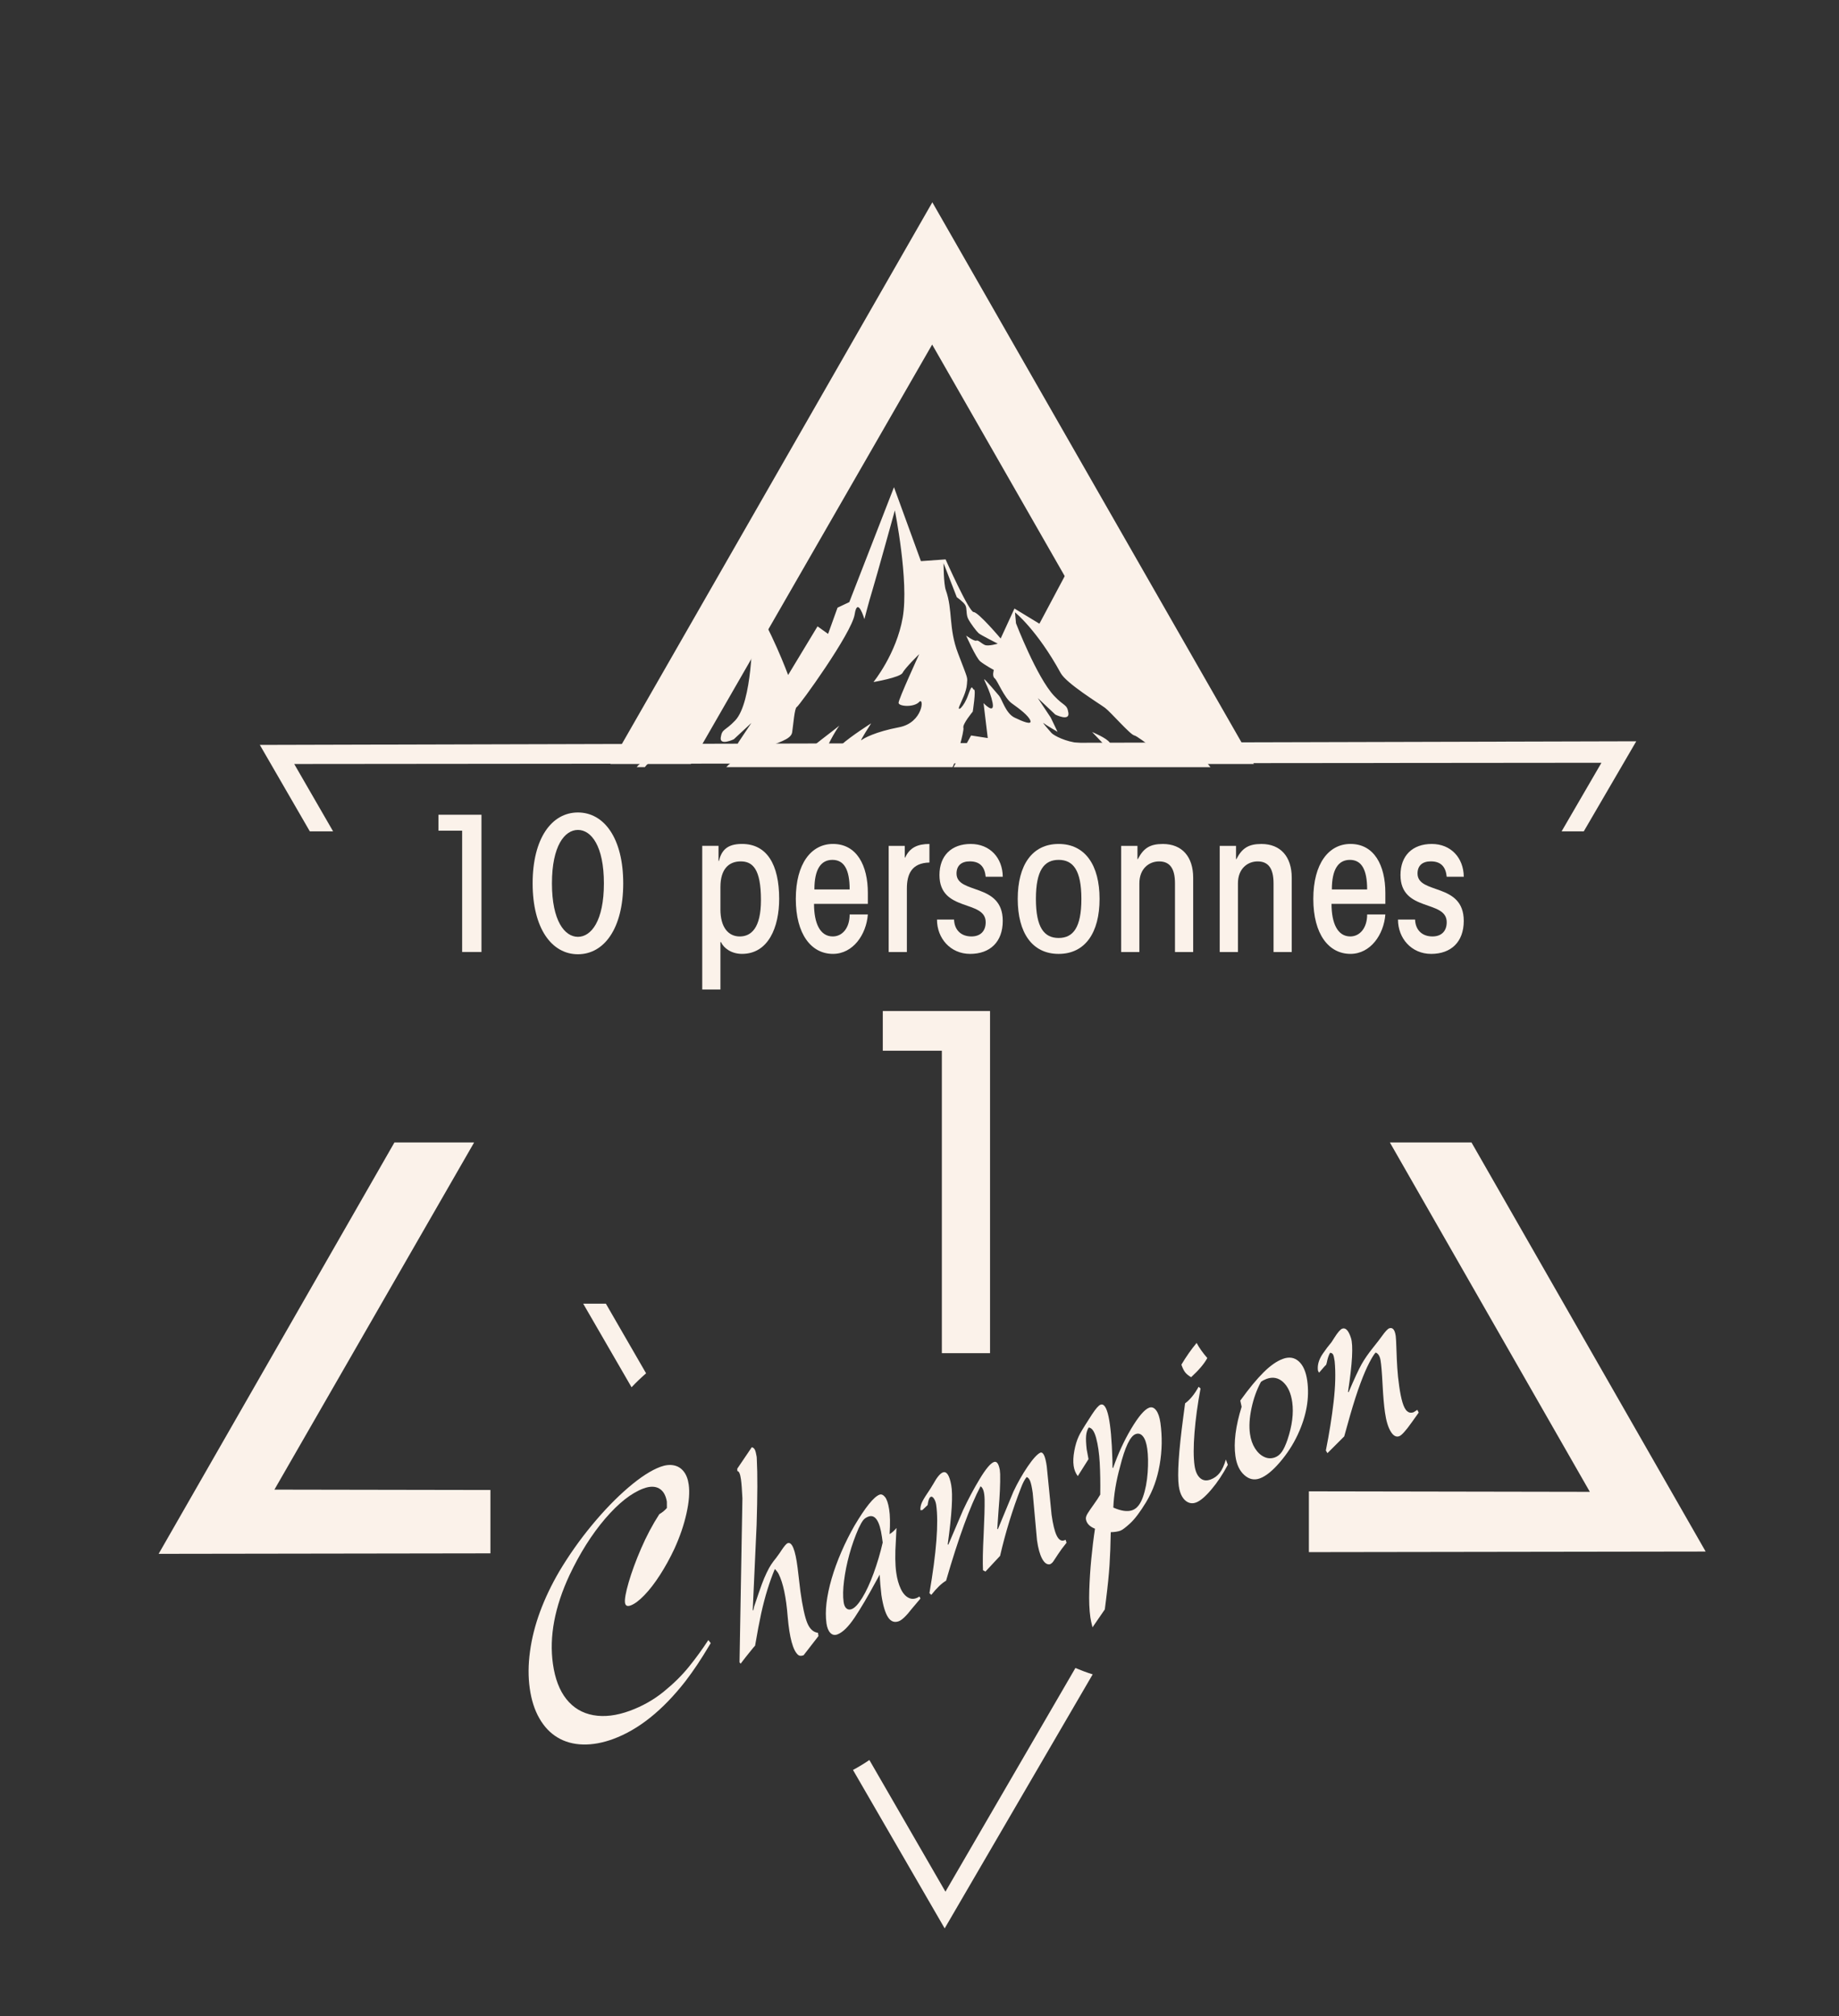 <?xml version="1.0" encoding="utf-8"?>
<!-- Generator: Adobe Illustrator 16.0.0, SVG Export Plug-In . SVG Version: 6.00 Build 0)  -->
<!DOCTYPE svg PUBLIC "-//W3C//DTD SVG 1.0//EN" "http://www.w3.org/TR/2001/REC-SVG-20010904/DTD/svg10.dtd">
<svg version="1.0" id="Calque_1" xmlns="http://www.w3.org/2000/svg" xmlns:xlink="http://www.w3.org/1999/xlink" x="0px" y="0px"
	 width="104px" height="114px" viewBox="0 0 104 114" enable-background="new 0 0 104 114" xml:space="preserve">
<rect x="0" y="0" width="104" height="114" fill="#333333" stroke="none"/>
<g>
	<g>
		<g>
			<path fill="#FBF2EA" d="M55.989,57.164v19.345h-2.725V59.408h-3.34v-2.244H55.989z"/>
		</g>
	</g>
	<g>
		<g>
			<path fill="#FBF2EA" d="M27.228,46.066v7.759h-1.093v-6.859h-1.339v-0.9H27.228z"/>
			<path fill="#FBF2EA" d="M30.122,49.946c0-2.551,1.081-4.009,2.561-4.009s2.562,1.458,2.562,4.009s-1.082,4.007-2.562,4.007
				S30.122,52.497,30.122,49.946z M32.683,46.924c-0.75,0-1.469,0.9-1.469,3.022s0.719,3.022,1.469,3.022s1.469-0.9,1.469-3.022
				S33.433,46.924,32.683,46.924z"/>
			<path fill="#FBF2EA" d="M39.712,47.824h0.922v0.857h0.021c0.15-0.601,0.461-0.965,1.307-0.965c1.404,0,2.102,1.158,2.102,3.107
				c0,1.597-0.611,3.109-2.102,3.109c-0.609,0-1.039-0.333-1.188-0.666h-0.032v2.68h-1.029V47.824z M40.741,51.414
				c0,1.018,0.449,1.533,1.093,1.533s1.2-0.471,1.2-2.057c0-1.779-0.482-2.187-1.146-2.187c-0.676,0-1.146,0.439-1.146,1.447V51.414
				z"/>
			<path fill="#FBF2EA" d="M46.035,51.103c0,1.083,0.332,1.843,1.061,1.843c0.536,0,0.954-0.471,0.954-1.243h1.029
				c-0.086,1.136-0.836,2.229-1.973,2.229c-1.221,0-2.101-1.104-2.101-3.109c0-2.004,0.88-3.107,2.101-3.107
				c1.35,0,1.973,1.222,1.973,2.765v0.622H46.035z M48.05,50.289c0-1.136-0.321-1.672-0.977-1.672c-0.652,0-1.017,0.536-1.017,1.672
				H48.05z"/>
			<path fill="#FBF2EA" d="M50.257,53.826v-6.001h0.91v0.664h0.021c0.258-0.568,0.708-0.771,1.373-0.771v1.05
				c-1.008,0.021-1.275,0.665-1.275,1.468v3.591H50.257z"/>
			<path fill="#FBF2EA" d="M55.743,49.571c-0.053-0.546-0.311-0.869-0.899-0.869c-0.493,0-0.75,0.258-0.75,0.686
				c0,1.201,2.614,0.493,2.614,2.68c0,1.199-0.729,1.865-1.844,1.865c-1.113,0-1.875-0.879-1.875-1.94h0.965
				c0.021,0.579,0.386,0.953,0.985,0.953c0.505,0,0.804-0.3,0.804-0.803c0-1.297-2.614-0.547-2.614-2.669
				c0-1.104,0.686-1.757,1.769-1.757c1.082,0,1.8,0.782,1.811,1.854H55.743z"/>
			<path fill="#FBF2EA" d="M59.869,53.933c-1.501,0-2.314-1.201-2.314-3.109c0-1.907,0.813-3.107,2.314-3.107
				c1.5,0,2.314,1.2,2.314,3.107C62.184,52.732,61.369,53.933,59.869,53.933z M59.869,48.617c-0.814,0-1.286,0.579-1.286,2.207
				c0,1.629,0.472,2.208,1.286,2.208s1.286-0.579,1.286-2.208C61.155,49.196,60.684,48.617,59.869,48.617z"/>
			<path fill="#FBF2EA" d="M63.405,53.826v-6.001h0.921v0.75h0.022c0.321-0.622,0.686-0.857,1.414-0.857
				c1.093,0,1.715,0.729,1.715,1.908v4.201h-1.029v-3.879c0-0.858-0.299-1.244-0.899-1.244c-0.558,0-1.115,0.397-1.115,1.244v3.879
				H63.405z"/>
			<path fill="#FBF2EA" d="M68.978,53.826v-6.001h0.922v0.75h0.021c0.321-0.622,0.687-0.857,1.414-0.857
				c1.094,0,1.716,0.729,1.716,1.908v4.201h-1.029v-3.879c0-0.858-0.301-1.244-0.9-1.244c-0.558,0-1.114,0.397-1.114,1.244v3.879
				H68.978z"/>
			<path fill="#FBF2EA" d="M75.301,51.103c0,1.083,0.332,1.843,1.061,1.843c0.536,0,0.954-0.471,0.954-1.243h1.029
				c-0.086,1.136-0.837,2.229-1.973,2.229c-1.223,0-2.101-1.104-2.101-3.109c0-2.004,0.878-3.107,2.101-3.107
				c1.351,0,1.973,1.222,1.973,2.765v0.622H75.301z M77.315,50.289c0-1.136-0.322-1.672-0.976-1.672s-1.019,0.536-1.019,1.672
				H77.315z"/>
			<path fill="#FBF2EA" d="M81.815,49.571c-0.054-0.546-0.311-0.869-0.9-0.869c-0.493,0-0.75,0.258-0.75,0.686
				c0,1.201,2.614,0.493,2.614,2.68c0,1.199-0.728,1.865-1.843,1.865c-1.114,0-1.876-0.879-1.876-1.94h0.966
				c0.021,0.579,0.385,0.953,0.985,0.953c0.504,0,0.804-0.3,0.804-0.803c0-1.297-2.614-0.547-2.614-2.669
				c0-1.104,0.686-1.757,1.768-1.757c1.083,0,1.8,0.782,1.811,1.854H81.815z"/>
		</g>
	</g>
	<polygon fill="#FBF2EA" points="39.07,43.198 52.716,19.481 66.296,43.198 70.911,43.198 52.726,11.438 34.519,43.198 	"/>
	<polygon fill="#FBF2EA" points="74.021,84.32 74.021,87.757 96.459,87.724 83.217,64.595 78.601,64.595 89.91,84.348 	"/>
	<polygon fill="#FBF2EA" points="27.735,84.244 15.519,84.223 26.813,64.595 22.306,64.595 8.971,87.854 27.735,87.826 	"/>
	<path fill="#FBF2EA" d="M54.483,41.15c-0.067-0.202,0.529-0.915,0.529-0.915s0.191-1.23,0.074-1.243
		c-0.119-0.013-0.084-0.414-0.327,0.284c-0.249,0.719-0.647,1.003-0.503,0.65c0.143-0.346,0.395-0.804,0.426-1.241
		c0.031-0.432,0.089-0.194-0.505-1.752c-0.542-1.416-0.286-2.447-0.688-3.563c-0.128-0.358-0.128-1.527-0.128-1.527l0.749,1.925
		c0,0,0.372,0.257,0.481,0.448c0.11,0.19,0.026,0.516,0.165,0.781s0.473,0.704,0.592,0.808c0.121,0.103,1.078,0.587,1.078,0.587
		s-0.527,0.162-0.729,0.076c-0.203-0.088-0.38-0.301-0.485-0.246c-0.106,0.055-0.574-0.285-0.574-0.285s0.556,1.26,0.799,1.458
		c0.241,0.197,0.767,0.488,0.767,0.488s-0.113,0.348,0.049,0.471c0.16,0.122,0.533,1.11,0.976,1.421
		c0.429,0.303,0.933,0.686,1.038,0.961s-0.414,0.069-0.895-0.165c-0.497-0.242-0.703-1.033-0.87-1.23
		c-0.17-0.198-0.737-0.873-0.831-0.932c-0.094-0.061,0.326,0.618,0.462,1.324c0.136,0.708-0.511,0.021-0.511,0.021l0.238,1.975
		l-0.943-0.145l-0.989,1.79h14.526c-1.777-2.157-3.171-4.69-3.238-4.911c-0.133-0.426-0.662-2.279-1.125-3.024
		c-0.464-0.745-0.911-1.972-0.911-1.972l-0.781,1.388l-1.341-3.868l-2.277,4.277l-1.411-0.857l-0.78,1.694
		c0,0-1.261-1.492-1.527-1.494c-0.265-0.001-1.588-2.979-1.588-2.979l-1.395,0.099l-1.523-4.181l-2.527,6.497l-0.666,0.315
		l-0.533,1.482l-0.598-0.426l-1.663,2.751c0,0-0.995-2.693-2.054-4.184c-1.031,2.597-4.248,7.036-6.401,9.278
		c-0.04,0.006-0.079,0.113-0.12,0.113h0.473c0.266-0.359,0.485-0.328,0.559-0.34c0.237-0.041,1.342-1.359,1.664-1.594
		c0.32-0.232,1.582-1.855,1.896-2.444c0.312-0.585,1.949-3.375,1.949-3.375l0.009,0.188c0,0,0.013,3.89-0.968,4.929
		c-0.578,0.61-0.738,0.453-0.816,0.956c-0.077,0.5,0.738,0.106,0.738,0.106l0.995-0.925l-0.735,1.1l-0.387,0.798
		c0,0,0.654-0.374,0.789-0.482c0.135-0.107-0.307,0.489-0.445,0.642c-0.076,0.084-0.32,0.081-0.64,0.44H53.87
		C54.065,43.018,54.538,41.312,54.483,41.15z M59.987,38.058c0.32,0.583,2.188,1.728,2.505,1.963
		c0.321,0.237,1.424,1.52,1.659,1.562c0.238,0.042,2.058,1.522,2.058,1.522s-0.655-0.479-1.049-0.652
		c-0.386-0.172-0.996,0.095-1.297,0.082c0,0-0.94-0.282-1.104-0.545c-0.163-0.262-0.996-0.601-0.996-0.601l1.07,1.125
		c0,0-1.11-0.453-1.839-0.511c-0.701-0.055-1.393-0.409-1.532-0.563c-0.138-0.155-0.577-0.66-0.442-0.552
		c0.134,0.11,0.787,0.489,0.787,0.489l-0.383-0.801l-0.734-1.107l0.992,0.934c0,0,0.815,0.402,0.738-0.099
		c-0.076-0.504-0.237-0.35-0.813-0.966c-0.977-1.048-2.15-4.098-2.15-4.098l-0.056-0.617C57.401,34.621,58.644,35.608,59.987,38.058
		z M50.85,41.118c-1.358,0.258-2.007,0.627-2.136,0.732c-0.13,0.105,0.552-0.953,0.552-0.953s-1.165,0.738-1.684,1.213
		s-0.681,0.262-0.81,0.262c-0.111,0,0.457-1.034,0.695-1.344c-0.262,0.217-1.009,0.777-1.309,1.022
		c-0.39,0.316-0.713,1.164-1.976,0.84c-1.261-0.324-1.812-0.168-1.033-0.535c0.776-0.368,1.585-0.524,1.649-0.948
		c0.066-0.423,0.133-1.379,0.262-1.432c0.129-0.052,3.111-4.176,3.273-5.237c0.163-1.06,0.551,0.268,0.551,0.268
		s0.227-0.9,0.455-1.642c0.227-0.742,1.267-4.505,1.267-4.505s0.804,3.984,0.446,6.051c-0.36,2.068-1.656,3.653-1.656,3.653
		s1.521-0.258,1.65-0.523c0.129-0.265,0.939-1.057,0.939-1.057s-1.168,2.542-1.168,2.753c0,0.212,0.873,0.27,1.164-0.048
		C52.276,39.372,52.209,40.858,50.85,41.118z"/>
	<polygon fill="#FBF2EA" points="18.838,47.006 16.639,43.197 90.566,43.127 88.312,47.006 89.566,47.006 92.535,41.912 
		14.694,42.117 17.522,47.006 	"/>
	<path fill="#FBF2EA" d="M36.538,77.647l-2.273-3.936h-1.283l2.734,4.725C35.976,78.159,36.251,77.896,36.538,77.647z"/>
	<path fill="#FBF2EA" d="M60.817,94.308l-7.35,12.647l-4.301-7.444c-0.299,0.203-0.609,0.391-0.927,0.562l5.185,8.958l8.37-14.363
		C61.462,94.564,61.136,94.443,60.817,94.308z"/>
	<g>
		<path fill="#FBF2EA" d="M40.058,92.729l0.136,0.173c-0.308,0.514-0.563,0.923-0.769,1.228c-0.203,0.305-0.425,0.613-0.663,0.927
			c-1.289,1.649-2.65,2.737-4.083,3.265c-0.603,0.221-1.174,0.325-1.714,0.311c-0.542-0.015-1.02-0.147-1.437-0.398
			c-0.416-0.25-0.758-0.611-1.028-1.085c-0.271-0.472-0.45-1.037-0.542-1.694c-0.091-0.645-0.087-1.337,0.014-2.078
			c0.099-0.74,0.289-1.492,0.57-2.255c0.282-0.762,0.645-1.521,1.088-2.279c0.543-0.91,1.156-1.78,1.842-2.61
			c0.686-0.829,1.373-1.54,2.062-2.129s1.293-0.979,1.812-1.17c0.277-0.102,0.529-0.13,0.757-0.085
			c0.229,0.045,0.415,0.16,0.562,0.346s0.241,0.433,0.283,0.739c0.062,0.436,0.02,0.979-0.125,1.63c-0.144,0.65-0.371,1.317-0.683,2
			c-0.249,0.531-0.521,1.024-0.815,1.481c-0.294,0.457-0.588,0.839-0.883,1.144c-0.294,0.306-0.554,0.499-0.777,0.581
			c-0.189,0.07-0.295,0.019-0.32-0.153c-0.027-0.196,0.042-0.582,0.209-1.157c0.167-0.574,0.4-1.211,0.703-1.91
			c0.302-0.699,0.645-1.345,1.028-1.938c0.175-0.104,0.317-0.221,0.429-0.352c0.002-0.214,0.002-0.333-0.002-0.358
			c-0.061-0.365-0.205-0.613-0.438-0.745c-0.23-0.132-0.523-0.132-0.881-0.001c-0.342,0.127-0.694,0.331-1.057,0.617
			c-0.361,0.285-0.732,0.648-1.113,1.092c-0.379,0.443-0.734,0.929-1.07,1.46c-0.334,0.529-0.648,1.104-0.941,1.721
			c-0.845,1.81-1.16,3.486-0.943,5.027c0.117,0.835,0.369,1.5,0.76,1.992c0.392,0.493,0.898,0.796,1.521,0.909
			c0.624,0.113,1.313,0.03,2.07-0.247c0.707-0.26,1.342-0.618,1.904-1.073c0.562-0.456,1.043-0.929,1.44-1.421
			S39.727,93.237,40.058,92.729z"/>
		<path fill="#FBF2EA" d="M46.286,92.503l-0.84,1.083c-0.137,0.051-0.24,0.043-0.314-0.02c-0.29-0.255-0.484-0.972-0.586-2.149
			c-0.085-1.104-0.257-1.914-0.513-2.427c-0.034-0.071-0.104-0.166-0.214-0.28c-0.145,0.344-0.283,0.729-0.416,1.155
			c-0.133,0.427-0.25,0.878-0.355,1.352c-0.104,0.475-0.219,1.084-0.346,1.828l-0.102,0.115c-0.34,0.415-0.576,0.716-0.713,0.901
			l-0.065-0.073l0.163-9.273c-0.023-0.495-0.051-0.854-0.082-1.075c-0.043-0.307-0.111-0.463-0.205-0.467l-0.004-0.134l0.821-1.213
			c0.075,0.017,0.134,0.062,0.171,0.135c0.039,0.073,0.074,0.211,0.107,0.412l0.008,0.161c0.043,0.805,0.039,2.03-0.012,3.677
			l-0.219,4.818l0.031,0.026l0.051-0.23c0.199-0.597,0.342-1.013,0.43-1.248c0.086-0.235,0.178-0.454,0.275-0.654
			c0.096-0.2,0.182-0.355,0.257-0.468c0.073-0.11,0.174-0.244,0.3-0.4l0.191-0.265l0.092-0.14c0.16-0.24,0.276-0.373,0.347-0.399
			c0.246-0.09,0.433,0.371,0.562,1.383l0.16,1.347c0.121,0.859,0.251,1.456,0.391,1.789c0.139,0.333,0.34,0.517,0.604,0.549
			L46.286,92.503z"/>
		<path fill="#FBF2EA" d="M49.751,89.029l-0.238,0.427c-0.437,0.807-0.831,1.474-1.182,2c-0.353,0.526-0.678,0.844-0.977,0.954
			c-0.153,0.057-0.286,0.027-0.396-0.087c-0.111-0.114-0.184-0.294-0.219-0.54c-0.048-0.35-0.048-0.734,0.002-1.153
			c0.051-0.419,0.146-0.876,0.289-1.371c0.145-0.495,0.328-1.002,0.554-1.521c0.226-0.52,0.472-1.012,0.739-1.478
			c0.625-1.051,1.097-1.635,1.418-1.753c0.102-0.037,0.203,0.007,0.307,0.131c0.102,0.123,0.181,0.355,0.236,0.697
			c0.055,0.341,0.062,0.81,0.026,1.404c0.136-0.082,0.266-0.197,0.388-0.347l-0.035,0.731c-0.049,0.741-0.042,1.339,0.022,1.794
			c0.05,0.356,0.136,0.662,0.257,0.918s0.274,0.427,0.461,0.513c0.185,0.088,0.383,0.06,0.594-0.083l0.058,0.115l-0.487,0.576
			c-0.312,0.405-0.561,0.643-0.739,0.708c-0.247,0.09-0.448,0.017-0.606-0.223c-0.158-0.238-0.285-0.657-0.377-1.257
			C49.796,89.772,49.764,89.386,49.751,89.029z M49.919,87.214L49.876,86.9c-0.127-0.909-0.385-1.293-0.771-1.15
			c-0.119,0.044-0.214,0.109-0.285,0.196c-0.071,0.088-0.158,0.241-0.262,0.46c-0.21,0.478-0.385,0.97-0.523,1.476
			c-0.14,0.508-0.24,1.003-0.301,1.487c-0.062,0.484-0.07,0.886-0.025,1.206c0.023,0.172,0.076,0.293,0.158,0.363
			c0.082,0.069,0.179,0.084,0.293,0.042c0.182-0.066,0.381-0.281,0.604-0.643c0.223-0.363,0.436-0.824,0.641-1.384
			C49.61,88.394,49.782,87.813,49.919,87.214z"/>
		<path fill="#FBF2EA" d="M52.602,84.192l0.175-0.286c0.209-0.381,0.393-0.601,0.545-0.656c0.212-0.077,0.369,0.158,0.471,0.709
			c0.104,0.549,0.037,1.669-0.197,3.357l0.031,0.027l0.835-1.954c0.284-0.608,0.599-1.197,0.941-1.766
			c0.343-0.569,0.611-0.89,0.806-0.961c0.157-0.058,0.269,0.093,0.333,0.45l0.019,0.235c0.011,0.538-0.018,1.205-0.087,1.998
			l-0.075,1.094l0.031,0.027l0.88-2.126c0.239-0.508,0.508-0.98,0.806-1.42c0.3-0.44,0.538-0.702,0.716-0.786
			c0.163-0.06,0.285,0.199,0.365,0.775l0.273,2.74c0.076,0.539,0.171,0.929,0.284,1.164c0.114,0.235,0.251,0.33,0.411,0.285
			l0.099-0.037l0.051,0.166c-0.189,0.231-0.349,0.446-0.478,0.646s-0.219,0.335-0.269,0.409c-0.05,0.073-0.114,0.127-0.192,0.162
			c-0.167,0.029-0.314-0.076-0.442-0.316c-0.129-0.24-0.225-0.588-0.289-1.043l-0.242-2.672c-0.045-0.319-0.093-0.542-0.144-0.67
			c-0.049-0.126-0.116-0.203-0.198-0.231c-0.107,0.124-0.216,0.327-0.323,0.613c-0.479,1.229-0.873,2.511-1.181,3.844l-0.826,0.886
			l-0.141-0.074c-0.021-0.444-0.01-1.115,0.037-2.014c0.043-0.899,0.062-1.558,0.055-1.978c-0.008-0.421-0.085-0.672-0.23-0.754
			c-0.596,1.129-1.244,2.909-1.949,5.338c-0.248,0.143-0.527,0.41-0.837,0.802l-0.104-0.098c0.397-2.31,0.525-3.972,0.383-4.985
			c-0.021-0.146-0.065-0.271-0.135-0.371c-0.07-0.101-0.138-0.124-0.204-0.07c-0.065,0.054-0.114,0.202-0.146,0.446l-0.3,0.284
			l-0.11,0.002c-0.006-0.14,0.02-0.275,0.074-0.405c0.057-0.13,0.158-0.307,0.309-0.53L52.602,84.192z"/>
		<path fill="#FBF2EA" d="M61.558,82.499l-0.607,0.96c-0.126-0.167-0.203-0.361-0.234-0.583c-0.034-0.239-0.021-0.52,0.038-0.842
			c0.059-0.322,0.143-0.601,0.254-0.835c0.059-0.138,0.257-0.47,0.596-0.994l0.153-0.24c0.213-0.323,0.373-0.505,0.479-0.544
			c0.382-0.141,0.606,0.901,0.673,3.124l0.006,0.435l0.031,0.026c0.276-0.798,0.617-1.541,1.025-2.228
			c0.415-0.694,0.753-1.091,1.013-1.186c0.149-0.056,0.282-0.006,0.398,0.148s0.197,0.392,0.242,0.711
			c0.053,0.381,0.076,0.771,0.071,1.171c-0.008,0.399-0.045,0.798-0.114,1.194s-0.165,0.767-0.289,1.108
			c-0.122,0.343-0.283,0.679-0.481,1.012c-0.334,0.549-0.631,0.943-0.891,1.185c-0.261,0.24-0.447,0.382-0.562,0.424
			c-0.137,0.05-0.317,0.078-0.543,0.084c-0.011,0.682-0.034,1.299-0.069,1.851c-0.036,0.554-0.103,1.219-0.202,1.999l-0.066,0.518
			l-0.696,1.012c-0.063-0.254-0.104-0.439-0.12-0.557c-0.061-0.43-0.081-0.942-0.062-1.536c0.019-0.595,0.057-1.193,0.116-1.796
			c0.059-0.604,0.127-1.165,0.207-1.686c-0.309-0.126-0.48-0.308-0.514-0.547c-0.013-0.086,0.021-0.192,0.098-0.318
			c0.077-0.124,0.193-0.295,0.348-0.51c0.155-0.215,0.277-0.4,0.365-0.556c0.01-0.656,0-1.257-0.029-1.801
			c-0.031-0.544-0.099-1.011-0.203-1.398c-0.105-0.387-0.247-0.585-0.423-0.591c-0.079,0.126-0.127,0.279-0.144,0.46
			s-0.006,0.438,0.032,0.772c0.033,0.169,0.054,0.281,0.063,0.335C61.525,82.336,61.539,82.409,61.558,82.499z M64.009,85.396
			l0.039-0.015c0.251-0.092,0.446-0.34,0.589-0.744c0.142-0.404,0.23-0.867,0.267-1.388c0.035-0.52,0.028-0.964-0.024-1.333
			c-0.045-0.325-0.126-0.56-0.243-0.704c-0.118-0.145-0.256-0.187-0.414-0.129c-0.308,0.112-0.602,0.73-0.884,1.855
			c-0.224,0.812-0.349,1.579-0.378,2.3C63.394,85.428,63.743,85.481,64.009,85.396z"/>
		<path fill="#FBF2EA" d="M67.784,78.407l0.11,0.096c-0.167,0.889-0.28,1.723-0.342,2.504c-0.062,0.782-0.061,1.4,0.003,1.855
			c0.047,0.324,0.149,0.56,0.311,0.704c0.161,0.144,0.358,0.173,0.592,0.087c0.207-0.075,0.378-0.2,0.516-0.373
			c0.138-0.174,0.254-0.427,0.352-0.759l0.111,0.298c-0.285,0.538-0.598,1.007-0.938,1.405c-0.339,0.399-0.627,0.643-0.864,0.729
			c-0.154,0.057-0.3,0.055-0.438-0.008c-0.139-0.062-0.253-0.173-0.345-0.33c-0.092-0.155-0.154-0.354-0.188-0.594
			c-0.091-0.651-0.007-1.947,0.252-3.891l0.104-0.785C67.306,79.133,67.561,78.819,67.784,78.407z M67.362,77.866
			c-0.146-0.082-0.259-0.174-0.337-0.274s-0.149-0.245-0.214-0.436c0.277-0.463,0.564-0.872,0.861-1.227
			c0.15,0.281,0.352,0.565,0.604,0.854C68.109,77.097,67.804,77.458,67.362,77.866z"/>
		<path fill="#FBF2EA" d="M70.217,79.538l-0.076-0.349c0.503-0.696,0.945-1.231,1.327-1.607c0.381-0.377,0.741-0.627,1.08-0.751
			c0.352-0.13,0.651-0.083,0.9,0.139c0.248,0.222,0.407,0.585,0.479,1.089c0.137,0.977-0.042,1.995-0.536,3.055
			c-0.263,0.562-0.601,1.084-1.015,1.565c-0.412,0.481-0.789,0.784-1.127,0.908c-0.316,0.116-0.609,0.055-0.879-0.186
			s-0.438-0.6-0.505-1.079C69.759,81.562,69.876,80.633,70.217,79.538z M71.31,78.13c-0.242,0.45-0.421,0.948-0.536,1.494
			c-0.115,0.547-0.144,1.029-0.085,1.446c0.045,0.319,0.14,0.593,0.285,0.821c0.145,0.228,0.317,0.388,0.518,0.482
			c0.201,0.095,0.406,0.103,0.617,0.024c0.149-0.055,0.277-0.16,0.386-0.315c0.107-0.156,0.212-0.382,0.314-0.677
			c0.267-0.796,0.357-1.505,0.27-2.126c-0.071-0.509-0.243-0.888-0.516-1.138c-0.273-0.248-0.585-0.308-0.938-0.179
			C71.502,78.01,71.396,78.064,71.31,78.13z"/>
		<path fill="#FBF2EA" d="M75.3,75.887l0.153-0.24c0.197-0.312,0.348-0.486,0.453-0.525c0.193-0.07,0.358,0.104,0.494,0.526
			c0.135,0.421,0.079,1.437-0.166,3.045l0.031,0.027c0.33-0.773,0.576-1.304,0.737-1.589s0.373-0.593,0.637-0.922
			c0.264-0.33,0.434-0.55,0.511-0.663c0.189-0.263,0.325-0.409,0.409-0.441c0.198-0.072,0.322,0.073,0.373,0.436
			c0.014,0.099,0.027,0.35,0.04,0.755s0.028,0.761,0.049,1.062c0.019,0.304,0.054,0.64,0.106,1.008
			c0.053,0.381,0.116,0.692,0.189,0.934c0.073,0.24,0.16,0.405,0.259,0.49c0.101,0.086,0.219,0.106,0.355,0.063
			c0.052-0.031,0.097-0.061,0.138-0.085c0.04-0.024,0.069-0.042,0.086-0.056l0.077,0.156l-0.383,0.537
			c-0.339,0.479-0.578,0.746-0.719,0.798c-0.177,0.064-0.339-0.027-0.487-0.276c-0.147-0.249-0.254-0.607-0.319-1.074
			c-0.057-0.399-0.102-0.927-0.136-1.583s-0.071-1.106-0.113-1.354c-0.041-0.246-0.136-0.395-0.28-0.443
			c-0.089,0.096-0.209,0.288-0.359,0.577c-0.151,0.288-0.318,0.675-0.499,1.162c-0.182,0.486-0.377,1.091-0.585,1.813l-0.332,1.188
			l-0.949,0.948l-0.09-0.15c0.19-0.949,0.337-1.864,0.439-2.748c0.102-0.884,0.122-1.65,0.059-2.3
			c-0.028-0.195-0.058-0.323-0.092-0.383c-0.034-0.059-0.09-0.089-0.169-0.093c-0.078,0.14-0.139,0.319-0.181,0.542L75,77.16
			c-0.05,0.044-0.127,0.129-0.234,0.256s-0.165,0.19-0.175,0.194l-0.057-0.114c-0.035-0.252,0.019-0.511,0.162-0.776
			c0.043-0.087,0.164-0.264,0.361-0.531L75.3,75.887z"/>
	</g>
</g>
</svg>
